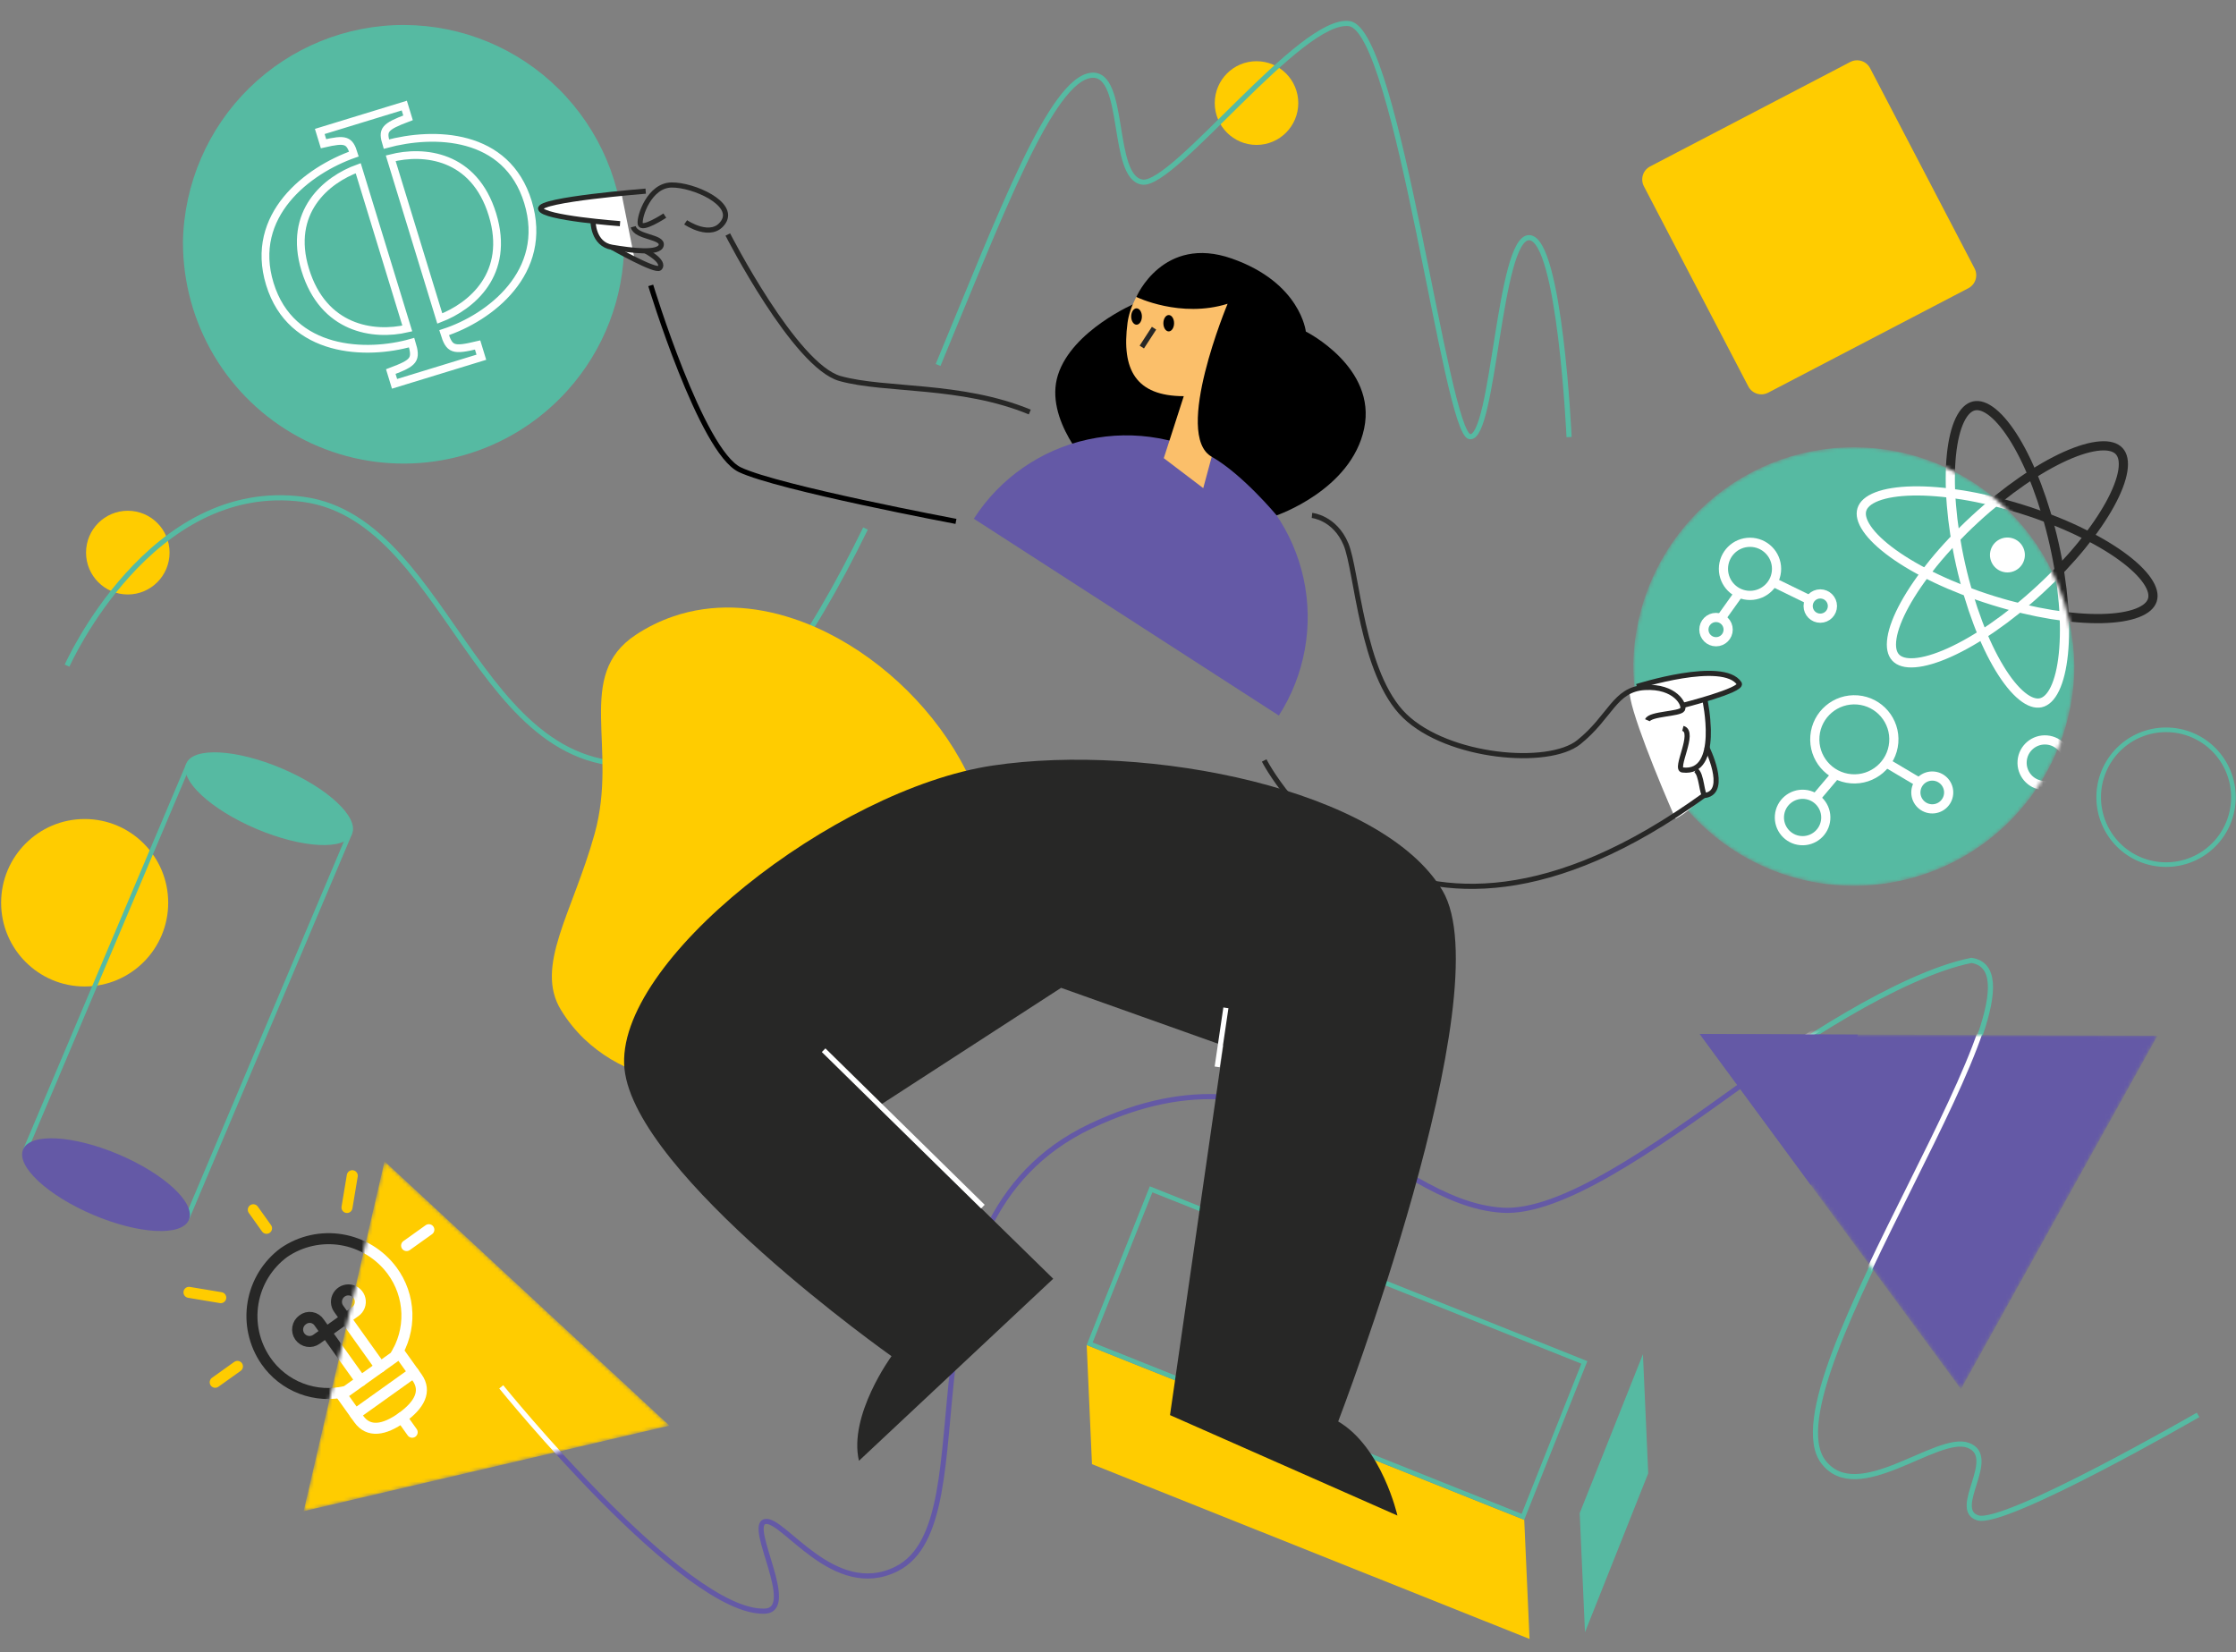<?xml version="1.0" encoding="UTF-8"?>
<svg xmlns="http://www.w3.org/2000/svg" width="609" height="450" viewBox="0 0 609 450" fill="none">
  <rect x="0" y="0" width="609" height="450" fill="#808080" stroke="none"/>
  <path d="M598.667 385.354C598.667 385.354 545.994 415.743 538.66 413.389C531.326 411.036 544.522 396.762 536.032 393.628C527.541 390.494 505.894 410.398 496.595 398.118C480.323 376.623 563.214 265.537 536.94 261.564C517.095 265.555 487.013 285.796 474.453 295.418" stroke="#56BAA2" stroke-width="1.399" stroke-miterlimit="10"></path>
  <path d="M169.995 66.282C169.957 81.097 164.451 95.373 154.538 106.363C151.503 109.733 148.099 112.752 144.391 115.362C135.523 121.588 125.142 125.296 114.344 126.095C103.546 126.895 92.734 124.755 83.05 119.903C73.365 115.051 65.169 107.667 59.327 98.531C53.486 89.395 50.215 78.847 49.862 68.002C49.837 67.272 49.825 66.542 49.829 65.804C50.147 50.006 56.649 34.967 67.931 23.93C79.213 12.892 94.372 6.742 110.138 6.805C125.904 6.867 141.014 13.138 152.209 24.265C163.403 35.392 169.785 50.482 169.977 66.282H169.995Z" fill="#56BAA2"></path>
  <path d="M152.828 54.979C155.228 54.179 164.828 53.312 169.328 52.979L172.828 70.479L169.828 69.479C168.661 68.645 166.128 66.979 165.328 66.979C164.328 66.979 162.828 64.979 162.328 63.479L161.328 60.479C159.495 59.979 155.328 58.979 153.328 58.979C151.328 58.979 148.495 57.645 147.328 56.979C148.161 56.645 150.428 55.779 152.828 54.979Z" fill="white"></path>
  <path d="M342.226 39.469C348.507 39.469 353.6 34.366 353.6 28.07C353.6 21.774 348.507 16.671 342.226 16.671C335.944 16.671 330.852 21.774 330.852 28.07C330.852 34.366 335.944 39.469 342.226 39.469Z" fill="#FFCC00"></path>
  <path d="M34.808 161.906C41.09 161.906 46.182 156.801 46.182 150.505C46.182 144.21 41.09 139.106 34.808 139.106C28.526 139.106 23.434 144.21 23.434 150.505C23.434 156.801 28.526 161.906 34.808 161.906Z" fill="#FFCC00"></path>
  <path d="M255.5 99.404C272.498 58.471 286.341 21.366 297.364 20.497C306.822 19.759 302.451 48.402 311.146 49.598C319.841 50.794 354.412 4.457 367.545 6.446C380.677 8.435 393.769 118.175 400.337 118.934C406.906 119.694 408.204 64.312 416.546 64.731C424.89 65.151 427.356 119.039 427.356 119.039" stroke="#56BAA2" stroke-width="1.399" stroke-miterlimit="10"></path>
  <path d="M18.266 181.285C18.266 181.285 40.872 130.413 82.594 136.002C124.315 141.59 130.385 220.471 183.56 206.487C203.098 201.339 220.435 175.13 235.732 143.945" stroke="#56BAA2" stroke-width="1.399" stroke-miterlimit="10"></path>
  <path d="M267.93 248.809C257.828 281.324 207.621 303.691 174.661 292.301C168.852 290.356 163.537 287.159 159.092 282.936C156.678 280.605 154.569 277.978 152.813 275.116C145.487 263.217 155.953 248.641 161.956 227.08C168.495 203.521 156.326 183.987 173.176 172.893C176.366 170.782 179.815 169.091 183.437 167.858C194.006 164.26 205.327 164.896 216.174 168.527C249.011 179.476 277.554 217.825 267.93 248.809Z" fill="#FFCC00"></path>
  <path d="M23.058 268.671C35.624 268.671 45.811 258.462 45.811 245.868C45.811 233.273 35.624 223.064 23.058 223.064C10.492 223.064 0.305 233.273 0.305 245.868C0.305 258.462 10.492 268.671 23.058 268.671Z" fill="#FFCC00"></path>
  <path d="M589.949 199.398H590.02C594.712 199.407 599.207 201.283 602.516 204.614C605.827 207.945 607.682 212.458 607.673 217.159C607.663 221.861 605.79 226.365 602.467 229.683C599.143 233.001 594.64 234.86 589.949 234.85H589.878C585.186 234.84 580.691 232.965 577.382 229.634C574.072 226.303 572.216 221.79 572.226 217.088C572.235 212.387 574.109 207.881 577.431 204.564C580.755 201.246 585.259 199.388 589.949 199.398ZM589.949 198.138C584.925 198.128 580.102 200.119 576.543 203.673C572.984 207.225 570.978 212.051 570.969 217.086C570.958 222.122 572.944 226.954 576.49 230.522C580.035 234.089 584.85 236.099 589.874 236.108H589.949C594.973 236.119 599.796 234.129 603.355 230.575C606.914 227.021 608.92 222.197 608.931 217.161C608.94 212.126 606.954 207.293 603.408 203.726C599.863 200.159 595.048 198.149 590.024 198.138H589.949Z" fill="#56BAA2"></path>
  <mask id="mask0_8_1120" style="mask-type:alpha" maskUnits="userSpaceOnUse" x="462" y="281" width="126" height="98">
    <path d="M462.914 281.597L587.601 282.092L534.082 378.327L462.914 281.597Z" fill="#6459A6"></path>
  </mask>
  <g mask="url(#mask0_8_1120)">
    <path d="M462.914 281.597L587.601 282.092L534.082 378.327L462.914 281.597Z" fill="#6459A6"></path>
    <path d="M598.659 384.6C598.659 384.6 545.987 414.988 538.652 412.634C531.318 410.281 544.514 396.008 536.024 392.874C527.534 389.739 505.886 409.643 496.587 397.363C480.315 375.869 563.206 264.782 536.932 260.809C517.088 264.8 487.006 285.041 474.445 294.663" stroke="white" stroke-width="1.399" stroke-miterlimit="10"></path>
  </g>
  <path d="M136.512 377.714C136.512 377.714 186.56 439.636 208.279 438.802C217.427 438.453 203.473 415.546 208.375 414.405C213.277 413.263 227.097 435.781 244.13 427.327C270.564 414.211 241.201 333.203 297.068 306.704C352.936 280.204 377.074 327.548 409.142 329.607C425.01 330.627 450.033 313.002 474.448 295.418" stroke="#6459A6" stroke-width="1.399" stroke-miterlimit="10"></path>
  <path d="M309.083 82.659C309.083 82.659 292.044 89.926 288.15 102.101C284.258 114.277 297.072 127.413 297.072 127.413L337.839 118.867L309.083 82.659Z" fill="black"></path>
  <path d="M348.306 194.878C355.398 183.839 357.824 170.427 355.05 157.594C352.276 144.762 344.528 133.559 333.513 126.451C322.497 119.342 309.115 116.911 296.31 119.691C283.506 122.472 272.328 130.236 265.234 141.276L348.306 194.878Z" fill="#6459A6"></path>
  <path d="M327.718 132.947L336.09 101.9C336.09 101.9 347.221 99.051 347.046 91.474C346.87 83.897 338.845 85.432 338.845 85.432C338.845 85.432 337.589 74.809 327.186 71.641C316.782 68.474 308.239 79.344 307.091 87.954C305.416 100.667 309.348 107.883 322.414 107.9L316.97 124.783" fill="#FBBF6A"></path>
  <path d="M314.317 89.385L310.984 94.52" stroke="#272726" stroke-width="1.399" stroke-miterlimit="10"></path>
  <path d="M330.022 124.397C319.443 118.389 334.354 82.731 334.354 82.731C321.507 86.754 309.492 80.876 309.492 80.876C309.492 80.876 316.776 63.842 335.518 70.425C354.261 77.008 355.659 90.299 355.659 90.299C355.659 90.299 375.063 100.004 371.538 116.732C368.013 133.46 347.706 140.361 347.706 140.361C347.706 140.361 338.433 129.172 330.022 124.397Z" fill="black"></path>
  <path d="M447.472 368.823L448.913 401.26L431.69 444.549L430.25 412.114L447.472 368.823Z" fill="#56BAA2"></path>
  <path d="M416.587 446.379L297.413 398.772L295.973 366.335L415.146 413.943L416.587 446.379Z" fill="#FFCC00"></path>
  <path d="M313.874 324.736L430.703 371.408L414.439 412.307L297.597 365.63L313.866 324.736H313.874ZM313.162 323.101L295.969 366.315L415.138 413.923L432.336 370.707L313.17 323.097L313.162 323.101Z" fill="#56BAA2"></path>
  <path d="M462.914 281.597L506.008 281.769L493.189 322.748L462.914 281.597Z" fill="#6459A6"></path>
  <path d="M559.463 148.111C562.03 159.516 562.793 170.139 561.982 178.076C561.577 182.052 560.783 185.281 559.676 187.584C558.561 189.903 557.23 191.087 555.836 191.401C554.442 191.715 552.733 191.215 550.732 189.598C548.744 187.991 546.644 185.413 544.574 181.995C540.441 175.17 536.578 165.245 534.011 153.84C531.444 142.435 530.681 131.811 531.491 123.874C531.897 119.898 532.691 116.669 533.798 114.366C534.913 112.048 536.244 110.863 537.638 110.549C539.032 110.236 540.741 110.736 542.742 112.353C544.729 113.959 546.83 116.537 548.9 119.955C553.033 126.78 556.895 136.706 559.463 148.111Z" stroke="#272726" stroke-width="2.5"></path>
  <path d="M537.891 141.39C529.3 149.319 522.638 157.629 518.797 164.622C516.873 168.124 515.691 171.233 515.295 173.757C514.896 176.299 515.318 178.029 516.287 179.079C517.256 180.129 518.947 180.689 521.513 180.494C524.061 180.301 527.254 179.372 530.899 177.735C538.177 174.465 546.993 168.489 555.584 160.561C564.175 152.632 570.837 144.322 574.678 137.329C576.602 133.827 577.783 130.718 578.18 128.193C578.579 125.652 578.157 123.921 577.188 122.871C576.219 121.821 574.527 121.262 571.962 121.457C569.414 121.65 566.221 122.579 562.576 124.216C555.298 127.486 546.481 133.461 537.891 141.39Z" stroke="#272726" stroke-width="2.5"></path>
  <path d="M550.543 138.637C561.704 142.114 571.287 146.763 577.756 151.432C580.997 153.771 583.397 156.072 584.838 158.183C586.289 160.307 586.65 162.052 586.225 163.416C585.8 164.78 584.512 166.011 582.111 166.935C579.727 167.854 576.444 168.385 572.449 168.469C564.472 168.637 553.944 167.021 542.783 163.544C531.622 160.066 522.04 155.417 515.57 150.748C512.33 148.409 509.929 146.108 508.488 143.998C507.037 141.873 506.676 140.129 507.101 138.765C507.526 137.4 508.814 136.17 511.215 135.245C513.6 134.327 516.883 133.796 520.878 133.712C528.855 133.543 539.382 135.159 550.543 138.637Z" stroke="#272726" stroke-width="2.5"></path>
  <circle cx="546.742" cy="151.15" r="4.753" transform="rotate(17.305 546.742 151.15)" fill="#272726"></circle>
  <mask id="mask1_8_1120" style="mask-type:alpha" maskUnits="userSpaceOnUse" x="444" y="121" width="121" height="121">
    <path d="M564.995 181.282C564.956 196.096 559.452 210.372 549.539 221.363C546.502 224.733 543.099 227.752 539.391 230.363C530.523 236.587 520.141 240.295 509.345 241.095C498.547 241.895 487.734 239.756 478.05 234.903C468.366 230.051 460.169 222.668 454.327 213.531C448.485 204.395 445.216 193.847 444.863 183.002C444.837 182.272 444.825 181.543 444.829 180.803C445.147 165.006 451.648 149.966 462.931 138.93C474.213 127.892 489.372 121.742 505.138 121.805C520.905 121.867 536.014 128.138 547.208 139.264C558.404 150.391 564.786 165.482 564.978 181.282H564.995Z" fill="#53BAA1"></path>
  </mask>
  <g mask="url(#mask1_8_1120)">
    <path d="M564.995 181.282C564.956 196.096 559.452 210.372 549.539 221.363C546.502 224.733 543.099 227.752 539.391 230.363C530.523 236.587 520.141 240.295 509.345 241.095C498.547 241.895 487.734 239.756 478.05 234.903C468.366 230.051 460.169 222.668 454.327 213.531C448.485 204.395 445.216 193.847 444.863 183.002C444.837 182.272 444.825 181.543 444.829 180.803C445.147 165.006 451.648 149.966 462.931 138.93C474.213 127.892 489.372 121.742 505.138 121.805C520.905 121.867 536.014 128.138 547.208 139.264C558.404 150.391 564.786 165.482 564.978 181.282H564.995Z" fill="#56BAA2"></path>
    <circle cx="476.632" cy="154.929" r="7.234" stroke="white" stroke-width="2.5"></circle>
    <circle cx="467.377" cy="171.476" r="3.307" stroke="white" stroke-width="2.5"></circle>
    <circle cx="495.775" cy="165.061" r="3.307" stroke="white" stroke-width="2.5"></circle>
    <path d="M468.852 168.251L473.41 161.87" stroke="white" stroke-width="2.5"></path>
    <path d="M492.901 163.413L483.013 158.584" stroke="white" stroke-width="2.5"></path>
    <circle cx="505.047" cy="201.365" r="10.772" transform="rotate(4.666 505.047 201.365)" stroke="white" stroke-width="2.5"></circle>
    <circle cx="490.957" cy="222.644" r="6.32" transform="rotate(4.666 490.957 222.644)" stroke="white" stroke-width="2.5"></circle>
    <circle cx="526.275" cy="215.829" r="4.47" transform="rotate(4.666 526.275 215.829)" stroke="white" stroke-width="2.5"></circle>
    <circle cx="556.95" cy="207.732" r="6.215" transform="rotate(4.666 556.95 207.732)" stroke="white" stroke-width="2.5"></circle>
    <path d="M494.391 217.56L499.454 211.571" stroke="white" stroke-width="2.5"></path>
    <path d="M523.267 213.402L513.805 207.784" stroke="white" stroke-width="2.5"></path>
    <path d="M559.466 148.111C562.034 159.516 562.796 170.139 561.986 178.076C561.581 182.052 560.787 185.281 559.68 187.584C558.565 189.903 557.234 191.087 555.84 191.401C554.446 191.715 552.737 191.215 550.736 189.598C548.748 187.991 546.648 185.413 544.578 181.995C540.445 175.17 536.582 165.245 534.015 153.84C531.448 142.435 530.685 131.811 531.495 123.874C531.901 119.898 532.695 116.669 533.802 114.366C534.917 112.048 536.247 110.863 537.641 110.549C539.035 110.236 540.745 110.736 542.746 112.353C544.733 113.959 546.834 116.537 548.904 119.955C553.037 126.78 556.899 136.706 559.466 148.111Z" stroke="white" stroke-width="2.5"></path>
    <path d="M537.894 141.39C529.304 149.319 522.642 157.629 518.801 164.622C516.877 168.124 515.695 171.233 515.299 173.757C514.9 176.299 515.322 178.029 516.291 179.079C517.26 180.129 518.951 180.689 521.517 180.494C524.065 180.301 527.258 179.372 530.903 177.735C538.181 174.465 546.997 168.489 555.588 160.561C564.179 152.632 570.84 144.322 574.682 137.329C576.606 133.827 577.787 130.718 578.184 128.193C578.583 125.652 578.161 123.921 577.192 122.871C576.222 121.821 574.531 121.262 571.966 121.457C569.418 121.65 566.225 122.579 562.58 124.216C555.302 127.486 546.485 133.461 537.894 141.39Z" stroke="white" stroke-width="2.5"></path>
    <path d="M550.547 138.637C561.708 142.114 571.291 146.763 577.76 151.432C581.001 153.771 583.401 156.072 584.842 158.183C586.293 160.307 586.654 162.052 586.229 163.416C585.804 164.78 584.516 166.011 582.115 166.935C579.731 167.854 576.448 168.385 572.452 168.469C564.476 168.637 553.948 167.021 542.787 163.544C531.626 160.066 522.044 155.417 515.574 150.748C512.334 148.409 509.933 146.108 508.492 143.998C507.041 141.873 506.68 140.129 507.105 138.765C507.53 137.4 508.818 136.17 511.219 135.245C513.604 134.327 516.886 133.796 520.882 133.712C528.858 133.543 539.386 135.159 550.547 138.637Z" stroke="white" stroke-width="2.5"></path>
    <circle cx="546.745" cy="151.15" r="4.753" transform="rotate(17.305 546.745 151.15)" fill="white"></circle>
  </g>
  <path d="M459.826 183.479C455.026 183.479 447.159 186.479 443.826 187.979C443.426 192.379 451.993 213.146 456.326 222.979C459.526 221.379 462.993 217.979 464.326 216.479C467.326 215.979 466.826 212.979 467.326 211.979C467.726 211.179 466.826 207.312 466.326 205.479L464.826 204.979C465.326 204.479 465.826 198.979 465.826 196.979C465.826 195.379 464.826 191.979 464.326 190.479C464.493 190.479 465.226 190.379 466.826 189.979C468.426 189.579 472.159 187.479 473.826 186.479C473.659 186.146 473.026 185.279 471.826 184.479C470.326 183.479 465.826 183.479 459.826 183.479Z" fill="white"></path>
  <path d="M51.414 209.601L94.241 227.793L50.778 330.585L7.934 312.41L51.414 209.601ZM50.748 207.952L6.289 313.076L51.443 332.251L95.886 227.126L50.732 207.952H50.748Z" fill="#56BAA2"></path>
  <path d="M503.946 16.877C505.905 15.855 508.321 16.614 509.343 18.573L537.796 73.105C538.818 75.063 538.058 77.48 536.1 78.501L481.574 106.948C479.615 107.969 477.198 107.207 476.176 105.248C458.891 72.122 465.615 85.002 447.732 50.729C446.71 48.77 447.468 46.352 449.427 45.331L503.946 16.877Z" fill="#FFCC00"></path>
  <path d="M95.885 227.114C97.805 222.571 89.253 214.598 76.784 209.303C64.315 204.009 52.651 203.4 50.73 207.941C48.81 212.484 57.362 220.458 69.831 225.752C82.3 231.046 93.964 231.656 95.885 227.114Z" fill="#56BAA2"></path>
  <path d="M51.443 332.234C53.363 327.691 44.812 319.718 32.343 314.424C19.874 309.129 8.209 308.52 6.289 313.063C4.369 317.604 12.92 325.579 25.389 330.874C37.858 336.168 49.523 336.777 51.443 332.234Z" fill="#6459A6"></path>
  <path d="M357.332 140.382C357.332 140.382 363.516 140.948 366.575 148.19C369.635 155.431 370.816 183.635 382.622 195.013C394.428 206.392 421.728 208.775 429.999 202.145C438.657 195.206 439.716 187.726 447.963 187.242C456.21 186.76 459.019 191.934 458.24 193.221C457.461 194.509 449.478 194.345 448.699 196.158" stroke="#272726" stroke-width="1.399" stroke-miterlimit="10"></path>
  <path d="M344.316 207.117C344.316 207.117 379.991 277.575 464.326 216.479" stroke="#272726" stroke-width="1.399" stroke-miterlimit="10"></path>
  <path d="M177.238 77.729C177.238 77.729 190.973 122.953 201.518 127.934C212.065 132.914 260.367 142.001 260.367 142.001" stroke="black" stroke-width="1.399" stroke-miterlimit="10"></path>
  <path d="M198.227 63.867C198.227 63.867 216.475 99.676 228.824 103.104C241.174 106.532 261.645 104.455 280.477 112.217" stroke="#272726" stroke-width="1.399" stroke-miterlimit="10"></path>
  <path d="M168.87 60.913C168.87 60.913 147.837 59.365 147.247 56.869C146.657 54.372 175.861 52.06 175.861 52.06" stroke="#272726" stroke-width="1.399" stroke-miterlimit="10"></path>
  <path d="M181.074 58.723C181.074 58.723 174.703 62.919 174.377 60.934C174.05 58.95 176.888 50.446 182.922 50.383C188.954 50.319 200.249 55.442 197.05 60.423C193.852 65.403 186.743 60.553 186.743 60.553" stroke="#272726" stroke-width="1.399" stroke-miterlimit="10"></path>
  <path d="M161.516 60.217C161.516 60.217 161.453 66.477 166.69 67.35C171.927 68.222 179.563 69.208 180.086 66.8C180.609 64.392 173.225 64.702 172.464 61.765" stroke="#272726" stroke-width="1.399" stroke-miterlimit="10"></path>
  <path d="M175.801 68.319C175.801 68.319 181.31 71.213 179.649 73.005C178.61 74.117 166.703 67.358 166.703 67.358" stroke="#272726" stroke-width="1.399" stroke-miterlimit="10"></path>
  <path d="M445.828 186.979C445.828 186.979 469.328 179.479 473.727 186.18C474.623 187.993 458.288 192.135 458.288 192.135" stroke="#272726" stroke-width="1.399" stroke-miterlimit="10"></path>
  <path d="M464.326 190.479C464.326 190.479 468.826 210.979 458.299 209.71C455.859 209.605 461.941 199.301 458.345 198.381" stroke="#272726" stroke-width="1.399" stroke-miterlimit="10"></path>
  <path d="M464.824 203.479C464.824 203.479 470.824 215.479 464.543 216.616C463.43 216.998 463.593 210.616 461.789 209.735" stroke="#272726" stroke-width="1.399" stroke-miterlimit="10"></path>
  <path d="M311.008 86.204C311.008 84.974 310.356 83.977 309.552 83.977C308.747 83.977 308.094 84.974 308.094 86.204C308.094 87.435 308.747 88.432 309.552 88.432C310.356 88.432 311.008 87.435 311.008 86.204Z" fill="black"></path>
  <path d="M319.774 88.035C319.778 86.805 319.13 85.805 318.325 85.802C317.521 85.799 316.865 86.793 316.859 88.024C316.855 89.254 317.503 90.254 318.308 90.257C319.112 90.261 319.768 89.266 319.774 88.035Z" fill="black"></path>
  <path d="M270.388 208.497C227.469 214.912 167.111 262.038 170.086 291.096C173.064 320.155 242.816 369.356 242.816 369.356C242.816 369.356 231.032 385.447 233.946 397.853L286.857 348.269L238.995 301.438L289.005 269.04L333.187 284.77L318.665 385.409L380.603 412.764C380.603 412.764 376.417 394.157 364.473 387.137C364.473 387.137 409.375 270.227 392.869 242.533C376.362 214.837 312.432 202.216 270.388 208.497Z" fill="#272726"></path>
  <path d="M224.32 286.028L267.704 328.63" stroke="white" stroke-width="1.399" stroke-miterlimit="10"></path>
  <path d="M333.885 274.49L331.516 290.571" stroke="white" stroke-width="1.399" stroke-miterlimit="10"></path>
  <path d="M111.134 32.088C104.595 34.546 104.058 35.394 105.238 39.248C118.178 35.741 138.016 36.16 143.79 55.014C149.66 74.18 133.296 86.597 120.964 90.601C122.4 95.289 123.393 95.554 130.083 93.961L131.103 97.294L107.458 104.536L106.437 101.202C112.872 98.776 113.546 98 112.11 93.313C99.963 96.805 79.3 96.297 73.494 77.339C67.752 58.589 83.835 46.372 96.384 41.96C95.204 38.106 94.179 37.736 88.114 39.137L87.093 35.804L110.114 28.754L111.134 32.088ZM97.564 45.814C88.838 48.942 78.318 57.746 83.135 73.475C88.079 89.621 101.676 91.609 110.93 89.459L97.564 45.814ZM119.784 86.747C128.447 83.411 139.071 74.574 134.126 58.429C129.15 42.179 115.4 40.807 106.418 43.102L119.784 86.747Z" stroke="white" stroke-width="2.115"></path>
  <path d="M108.455 367.967L113.585 375.15C116.278 378.921 114.189 382.706 109.428 386.106C104.667 389.506 100.409 390.254 97.716 386.483L92.586 379.299" stroke="#272726" stroke-width="3" stroke-linecap="round" stroke-linejoin="round"></path>
  <path d="M103.573 372.316L92.24 356.447C91.866 355.924 91.656 355.302 91.636 354.659C91.616 354.017 91.787 353.383 92.128 352.837C92.468 352.292 92.962 351.86 93.548 351.596C94.134 351.331 94.785 351.247 95.419 351.352C96.053 351.458 96.642 351.749 97.11 352.19C97.579 352.63 97.906 353.199 98.051 353.825C98.196 354.451 98.152 355.106 97.925 355.708C97.697 356.309 97.297 356.829 96.774 357.203L86.195 364.758C85.493 365.259 84.621 365.461 83.771 365.319C82.921 365.177 82.162 364.704 81.661 364.002C81.16 363.301 80.958 362.429 81.1 361.579C81.242 360.728 81.715 359.969 82.417 359.468C82.756 359.198 83.148 359.002 83.567 358.893C83.987 358.785 84.424 358.765 84.852 358.836C85.28 358.908 85.687 359.068 86.049 359.307C86.41 359.546 86.718 359.859 86.95 360.224L98.283 376.093" stroke="#272726" stroke-width="3" stroke-linecap="round" stroke-linejoin="round"></path>
  <path d="M107.541 369.483C109.812 365.965 110.956 361.838 110.821 357.653C110.687 353.468 109.279 349.423 106.787 346.059C103.468 341.582 98.542 338.569 93.045 337.652C87.548 336.735 81.91 337.988 77.319 341.145C72.842 344.464 69.828 349.39 68.912 354.887C67.995 360.384 69.248 366.022 72.405 370.613C74.779 374.063 78.148 376.706 82.063 378.191C85.978 379.677 90.252 379.933 94.317 378.927L107.541 369.483Z" stroke="#272726" stroke-width="3" stroke-linecap="round" stroke-linejoin="round"></path>
  <path d="M96.769 385.16L112.638 373.827" stroke="#272726" stroke-width="3" stroke-linecap="round" stroke-linejoin="round"></path>
  <path d="M68.988 329.481L72.596 334.533" stroke="#FFCC00" stroke-width="3" stroke-linecap="round" stroke-linejoin="round"></path>
  <path d="M109.43 386.106L112.263 390.073" stroke="#272726" stroke-width="3" stroke-linecap="round" stroke-linejoin="round"></path>
  <path d="M58.613 376.468L64.672 372.141" stroke="#FFCC00" stroke-width="3" stroke-linecap="round" stroke-linejoin="round"></path>
  <path d="M51.469 351.976L60.125 353.422" stroke="#FFCC00" stroke-width="3" stroke-linecap="round" stroke-linejoin="round"></path>
  <path d="M116.801 334.914L110.742 339.241" stroke="#272726" stroke-width="3" stroke-linecap="round" stroke-linejoin="round"></path>
  <path d="M95.947 320.21L94.506 328.867" stroke="#FFCC00" stroke-width="3" stroke-linecap="round" stroke-linejoin="round"></path>
  <mask id="mask2_8_1120" style="mask-type:alpha" maskUnits="userSpaceOnUse" x="82" y="316" width="101" height="96">
    <path d="M104.728 316.287L82.699 411.581L182.34 388.279L104.728 316.287Z" fill="#FFCC00"></path>
  </mask>
  <g mask="url(#mask2_8_1120)">
    <path d="M104.728 316.287L82.699 411.581L182.34 388.279L104.728 316.287Z" fill="#FFCC00"></path>
    <path d="M136.516 377.714C136.516 377.714 186.563 439.636 208.283 438.802C217.43 438.453 203.477 415.546 208.379 414.405C213.281 413.263 227.101 435.781 244.134 427.327C270.568 414.211 241.205 333.203 297.072 306.704C352.939 280.204 377.078 327.548 409.146 329.607C425.014 330.627 450.037 313.002 474.452 295.418" stroke="white" stroke-width="1.399" stroke-miterlimit="10"></path>
    <path d="M108.455 367.967L113.585 375.15C116.278 378.921 114.189 382.706 109.428 386.106C104.667 389.506 100.409 390.254 97.716 386.483L92.586 379.299" stroke="white" stroke-width="3" stroke-linecap="round" stroke-linejoin="round"></path>
    <path d="M103.577 372.316L92.244 356.447C91.87 355.924 91.66 355.302 91.64 354.659C91.62 354.017 91.791 353.383 92.132 352.837C92.472 352.292 92.966 351.86 93.552 351.596C94.138 351.331 94.789 351.247 95.423 351.352C96.057 351.458 96.646 351.749 97.114 352.19C97.583 352.63 97.91 353.199 98.055 353.825C98.2 354.451 98.156 355.106 97.928 355.708C97.701 356.309 97.301 356.829 96.778 357.203L86.198 364.758C85.497 365.259 84.625 365.461 83.775 365.319C82.925 365.177 82.166 364.704 81.665 364.002C81.164 363.301 80.962 362.429 81.104 361.579C81.246 360.728 81.719 359.969 82.421 359.468C82.76 359.198 83.152 359.002 83.571 358.893C83.991 358.785 84.428 358.765 84.856 358.836C85.284 358.908 85.691 359.068 86.053 359.307C86.414 359.546 86.722 359.859 86.954 360.224L98.287 376.093" stroke="white" stroke-width="3" stroke-linecap="round" stroke-linejoin="round"></path>
    <path d="M107.541 369.483C109.812 365.965 110.956 361.838 110.821 357.653C110.687 353.468 109.279 349.423 106.787 346.059C103.468 341.582 98.542 338.569 93.045 337.652C87.548 336.735 81.91 337.988 77.319 341.145C72.842 344.464 69.828 349.39 68.912 354.887C67.995 360.384 69.248 366.022 72.405 370.613C74.779 374.063 78.148 376.706 82.063 378.191C85.978 379.677 90.252 379.933 94.317 378.927L107.541 369.483Z" stroke="white" stroke-width="3" stroke-linecap="round" stroke-linejoin="round"></path>
    <path d="M96.773 385.16L112.642 373.827" stroke="white" stroke-width="3" stroke-linecap="round" stroke-linejoin="round"></path>
    <path d="M109.43 386.106L112.263 390.073" stroke="white" stroke-width="3" stroke-linecap="round" stroke-linejoin="round"></path>
    <path d="M116.801 334.914L110.742 339.241" stroke="white" stroke-width="3" stroke-linecap="round" stroke-linejoin="round"></path>
  </g>
</svg>
